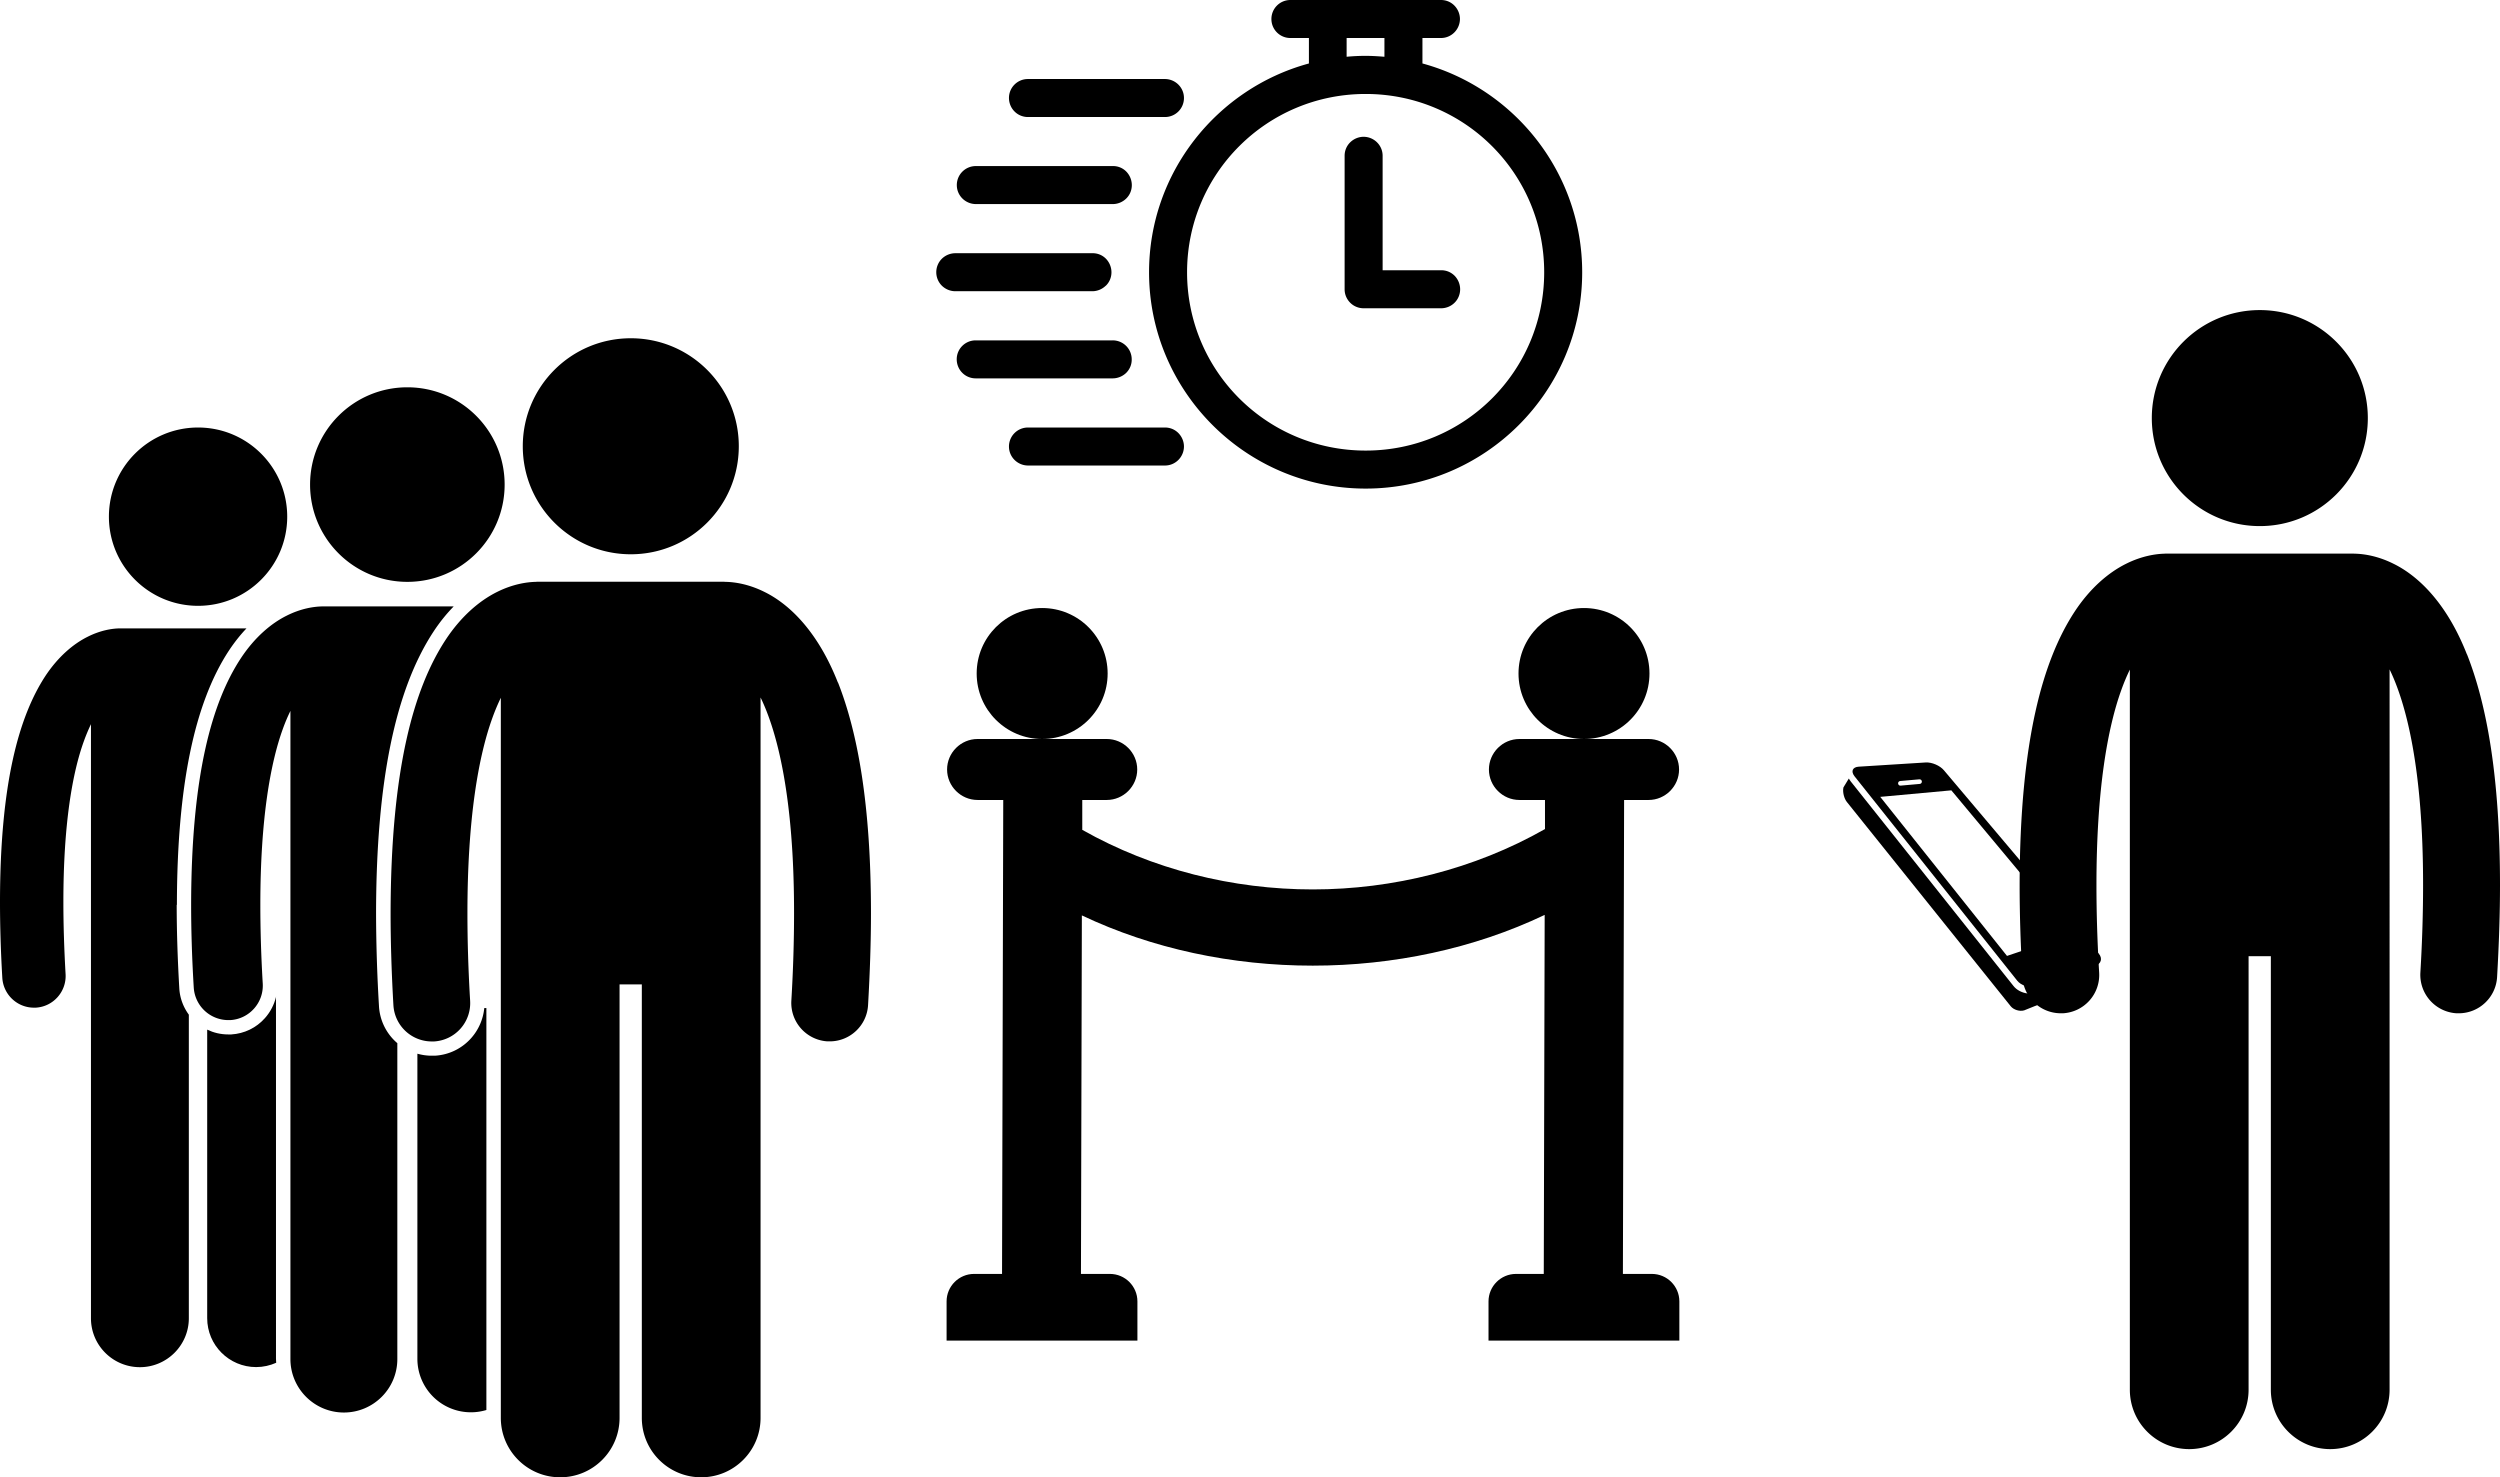 <svg data-name="Layer 1" xmlns="http://www.w3.org/2000/svg" viewBox="0 0 249.29 147.3"><g class="fill-primary"><path d="M27.53 99.37c-.18.79-.56 1.53-1.11 2.15-.87.98-2.06 1.55-3.36 1.63h-.3c-.75 0-1.46-.17-2.1-.48v28.77c0 2.7 2.19 4.88 4.88 4.88.71 0 1.39-.16 2-.43 0-.13-.02-.26-.02-.39V99.36z"/><path d="M17.64 90.22c.02-11.75 1.71-20.03 5.17-25.32.58-.88 1.18-1.62 1.77-2.24H11.94c-.72.01-1.88.17-3.21.84-1.4.7-2.92 1.96-4.22 3.93C1.92 71.41.01 78.01 0 89.93c0 2.31.07 4.83.23 7.57.1 1.68 1.49 2.98 3.15 2.98h.19c1.74-.1 3.07-1.6 2.97-3.34-.15-2.63-.22-5.02-.22-7.2 0-7.9.93-12.97 2.05-16.05.23-.64.47-1.19.7-1.68v59.24c0 2.7 2.19 4.88 4.88 4.88s4.88-2.19 4.88-4.88v-30.27c-.54-.74-.89-1.63-.95-2.61-.17-2.94-.26-5.74-.26-8.34zm11-38.7c0 4.91-3.98 8.89-8.89 8.89s-8.89-3.98-8.89-8.89 3.98-8.89 8.89-8.89 8.89 3.98 8.89 8.89m18.35 51.99a5.216 5.216 0 01-3.63 1.76h-.31c-.5 0-.97-.07-1.43-.2v30.43a5.335 5.335 0 006.88 5.1v-40.08h-.21a5.29 5.29 0 01-1.3 2.99z"/><path d="M37.79 100.32a160.6 160.6 0 01-.29-9.26c.02-13.03 1.88-22.2 5.71-28.05.66-1.01 1.35-1.84 2.03-2.54H32.09c-.78.02-2.05.19-3.5.92-1.53.76-3.19 2.14-4.6 4.29-2.83 4.33-4.91 11.53-4.93 24.53 0 2.52.08 5.27.26 8.26a3.457 3.457 0 003.44 3.25h.2c1.9-.11 3.35-1.74 3.24-3.64-.17-2.87-.24-5.48-.24-7.85 0-8.62 1.02-14.15 2.23-17.51.25-.7.51-1.3.77-1.83v64.63c0 2.94 2.39 5.33 5.33 5.33s5.33-2.38 5.33-5.33v-31.5a5.23 5.23 0 01-1.83-3.69zm12.53-52c0 5.36-4.34 9.7-9.7 9.7s-9.7-4.34-9.7-9.7 4.34-9.7 9.7-9.7 9.7 4.34 9.7 9.7"/><path d="M83.55 68.06c-1.94-4.95-4.72-7.75-7.29-9.02-1.61-.81-3.02-1-3.89-1.02-.07 0-.14-.01-.22-.01h-18.5c-.07 0-.15 0-.22.01-.87.02-2.28.21-3.89 1.02-1.7.85-3.54 2.38-5.11 4.77-3.15 4.81-5.46 12.81-5.48 27.26 0 2.8.09 5.85.28 9.17a3.833 3.833 0 003.82 3.61h.23a3.828 3.828 0 003.6-4.05c-.19-3.18-.27-6.09-.27-8.73 0-9.58 1.13-15.72 2.48-19.46.28-.78.57-1.45.85-2.03v71.81c0 3.27 2.65 5.92 5.92 5.92s5.92-2.65 5.92-5.92V98.16H64v43.23c0 3.27 2.65 5.92 5.92 5.92s5.92-2.65 5.92-5.92V69.55c1.66 3.4 3.35 9.91 3.34 21.51 0 2.64-.08 5.54-.27 8.73a3.841 3.841 0 003.6 4.05h.23c2.01 0 3.7-1.57 3.82-3.61.19-3.32.29-6.37.29-9.17 0-10.85-1.33-18.04-3.29-23.01zM73.67 44.5c0 5.95-4.82 10.77-10.77 10.77S52.13 50.45 52.13 44.5s4.82-10.77 10.77-10.77 10.77 4.82 10.77 10.77"/></g><g class="fill-secondary"><path d="M143.7 26.95h-5.83V15.53c0-1.04-.85-1.88-1.89-1.89-.5 0-.98.2-1.34.55-.36.35-.56.83-.56 1.34v13.32c0 .5.2.98.56 1.34s.84.55 1.34.55h7.72c.5 0 .99-.2 1.34-.55.36-.35.56-.84.56-1.34 0-.5-.2-.99-.55-1.35-.36-.36-.84-.56-1.35-.55zm-46.4-6.6h13.66c.5 0 .98-.2 1.34-.55.36-.35.56-.83.56-1.34 0-.5-.2-.99-.55-1.35s-.84-.56-1.35-.55H97.3a1.893 1.893 0 00-1.89 1.9c0 1.04.85 1.88 1.89 1.89zm12.97 8.14c.36-.35.56-.83.56-1.34 0-.5-.2-.99-.55-1.35s-.84-.56-1.35-.55H95.27c-.51 0-.99.2-1.35.55a1.899 1.899 0 000 2.69c.36.35.84.55 1.34.55h13.66c.5 0 .98-.2 1.34-.55zm-7.77-16.82h13.67a1.893 1.893 0 001.89-1.9c0-1.04-.85-1.88-1.89-1.89H102.5c-1.04 0-1.89.84-1.89 1.89 0 .5.2.99.55 1.34.35.36.84.56 1.34.56zm9.8 25.51c.36-.36.56-.84.55-1.35a1.893 1.893 0 00-1.9-1.89H97.29c-1.04 0-1.89.84-1.89 1.89 0 .5.2.99.55 1.34.35.36.84.56 1.34.56h13.66c.5 0 .99-.2 1.35-.55zm23.68-23.53zm-19.81 28.98H102.5a1.893 1.893 0 00-1.89 1.9c0 1.04.85 1.88 1.89 1.89h13.67c1.04 0 1.88-.85 1.89-1.89 0-.5-.2-.98-.55-1.34-.35-.36-.83-.56-1.34-.56z"/><path d="M141.84 6.33V3.79h1.85c1.04 0 1.88-.85 1.89-1.89 0-.5-.2-.98-.55-1.34-.35-.36-.83-.56-1.34-.56h-15.02a1.893 1.893 0 00-1.89 1.9c0 1.04.84 1.89 1.89 1.89h1.85v2.54c-9.17 2.49-15.94 10.88-15.94 20.82 0 11.89 9.7 21.57 21.6 21.57s21.59-9.68 21.59-21.57c0-9.93-6.76-18.32-15.92-20.82zm-3.79-2.54v1.87c-.62-.05-1.24-.09-1.88-.09s-1.26.03-1.89.09V3.79h3.76zm-1.87 41.14c-9.86 0-17.81-7.94-17.81-17.78s7.95-17.78 17.81-17.78 17.8 7.94 17.8 17.78-7.94 17.78-17.8 17.78z"/></g><g class="fill-primary"><path d="M97.15 127.03h2.77l.12-47.26h-2.56c-1.67 0-3.04-1.37-3.04-3.04s1.37-3.04 3.04-3.04h6.44c-3.6 0-6.53-2.92-6.53-6.53s2.92-6.53 6.53-6.53 6.53 2.92 6.53 6.53-2.92 6.53-6.53 6.53h6.44c1.67 0 3.04 1.37 3.04 3.04s-1.37 3.04-3.04 3.04h-2.44v2.98c7.01 3.96 15.02 5.94 22.99 5.94s16.1-2.01 23.15-6.02v-2.9h-2.55c-1.67 0-3.04-1.37-3.04-3.04s1.37-3.04 3.04-3.04h6.44c-3.6 0-6.53-2.92-6.53-6.53s2.92-6.53 6.53-6.53 6.53 2.92 6.53 6.53-2.92 6.53-6.53 6.53h6.44c1.67 0 3.04 1.37 3.04 3.04s-1.37 3.04-3.04 3.04h-2.44l-.12 47.26h2.89c1.51 0 2.74 1.23 2.74 2.74v3.91h-19.03v-3.91c0-1.51 1.23-2.74 2.74-2.74h2.77l.09-35.8c-7.06 3.37-15.11 5.06-23.13 5.06s-15.98-1.67-23.02-5.01l-.09 35.75h2.89c1.51 0 2.74 1.23 2.74 2.74v3.91H94.39v-3.91c0-1.51 1.23-2.74 2.74-2.74z" fill-rule="evenodd"/><path d="M245.99 65.25c-1.94-4.95-4.72-7.75-7.29-9.02-1.61-.81-3.02-1-3.89-1.02-.07 0-.14-.01-.22-.01h-18.5c-.07 0-.15 0-.22.01-.87.02-2.28.21-3.89 1.02-1.7.85-3.54 2.38-5.11 4.77-3.15 4.81-5.46 12.81-5.48 27.26 0 2.8.09 5.85.28 9.17a3.833 3.833 0 003.82 3.61h.23a3.828 3.828 0 003.6-4.05c-.19-3.18-.27-6.09-.27-8.73 0-9.58 1.13-15.72 2.48-19.46.28-.78.57-1.45.85-2.03v71.81c0 3.27 2.65 5.92 5.92 5.92s5.92-2.65 5.92-5.92V95.35h2.22v43.23c0 3.27 2.65 5.92 5.92 5.92s5.92-2.65 5.92-5.92V66.75c1.66 3.4 3.35 9.91 3.34 21.51 0 2.64-.08 5.54-.27 8.73a3.841 3.841 0 003.6 4.05h.23c2.01 0 3.7-1.57 3.82-3.61.19-3.32.29-6.37.29-9.17 0-10.85-1.33-18.04-3.29-23.01zm-9.88-23.56c0 5.95-4.82 10.77-10.77 10.77s-10.77-4.82-10.77-10.77 4.82-10.77 10.77-10.77 10.77 4.82 10.77 10.77"/></g><g class="fill-secondary"><path d="M208.94 96.3c.58-.19.74-.73.34-1.21l-15.44-18.28c-.39-.47-1.21-.82-1.82-.78l-6.68.42c-.61.04-.8.46-.42.95l16.23 20.39c.38.48 1.16.72 1.74.52l6.04-2.01zm-4.51-1.43c.3-.24.84-.06 1.21.4s.43 1.03.13 1.27-.84.06-1.21-.4-.43-1.03-.13-1.27zm-13-16.7l-1.91.17h-.05c-.1-.01-.19-.1-.2-.21-.01-.13.08-.24.21-.25l1.91-.17c.13-.01.24.08.25.21.01.13-.08.24-.21.25zm15.12 14.99l-6.42 2.16-12.64-15.86 7.09-.65 11.96 14.34z"/><path d="M183.82 78.52c-.1.45.06 1.1.35 1.46l16.34 20.37c.29.35.89.53 1.33.4l5.95-2.39c.44-.13.95-.58 1.13-1.01l.17-.39-.04.02-6.04 2.01c-.26.09-.56.11-.86.07-.55-.07-1.07-.35-1.38-.75l-16.23-20.4c-.07-.09-.13-.19-.18-.28l-.53.87z"/></g></svg>